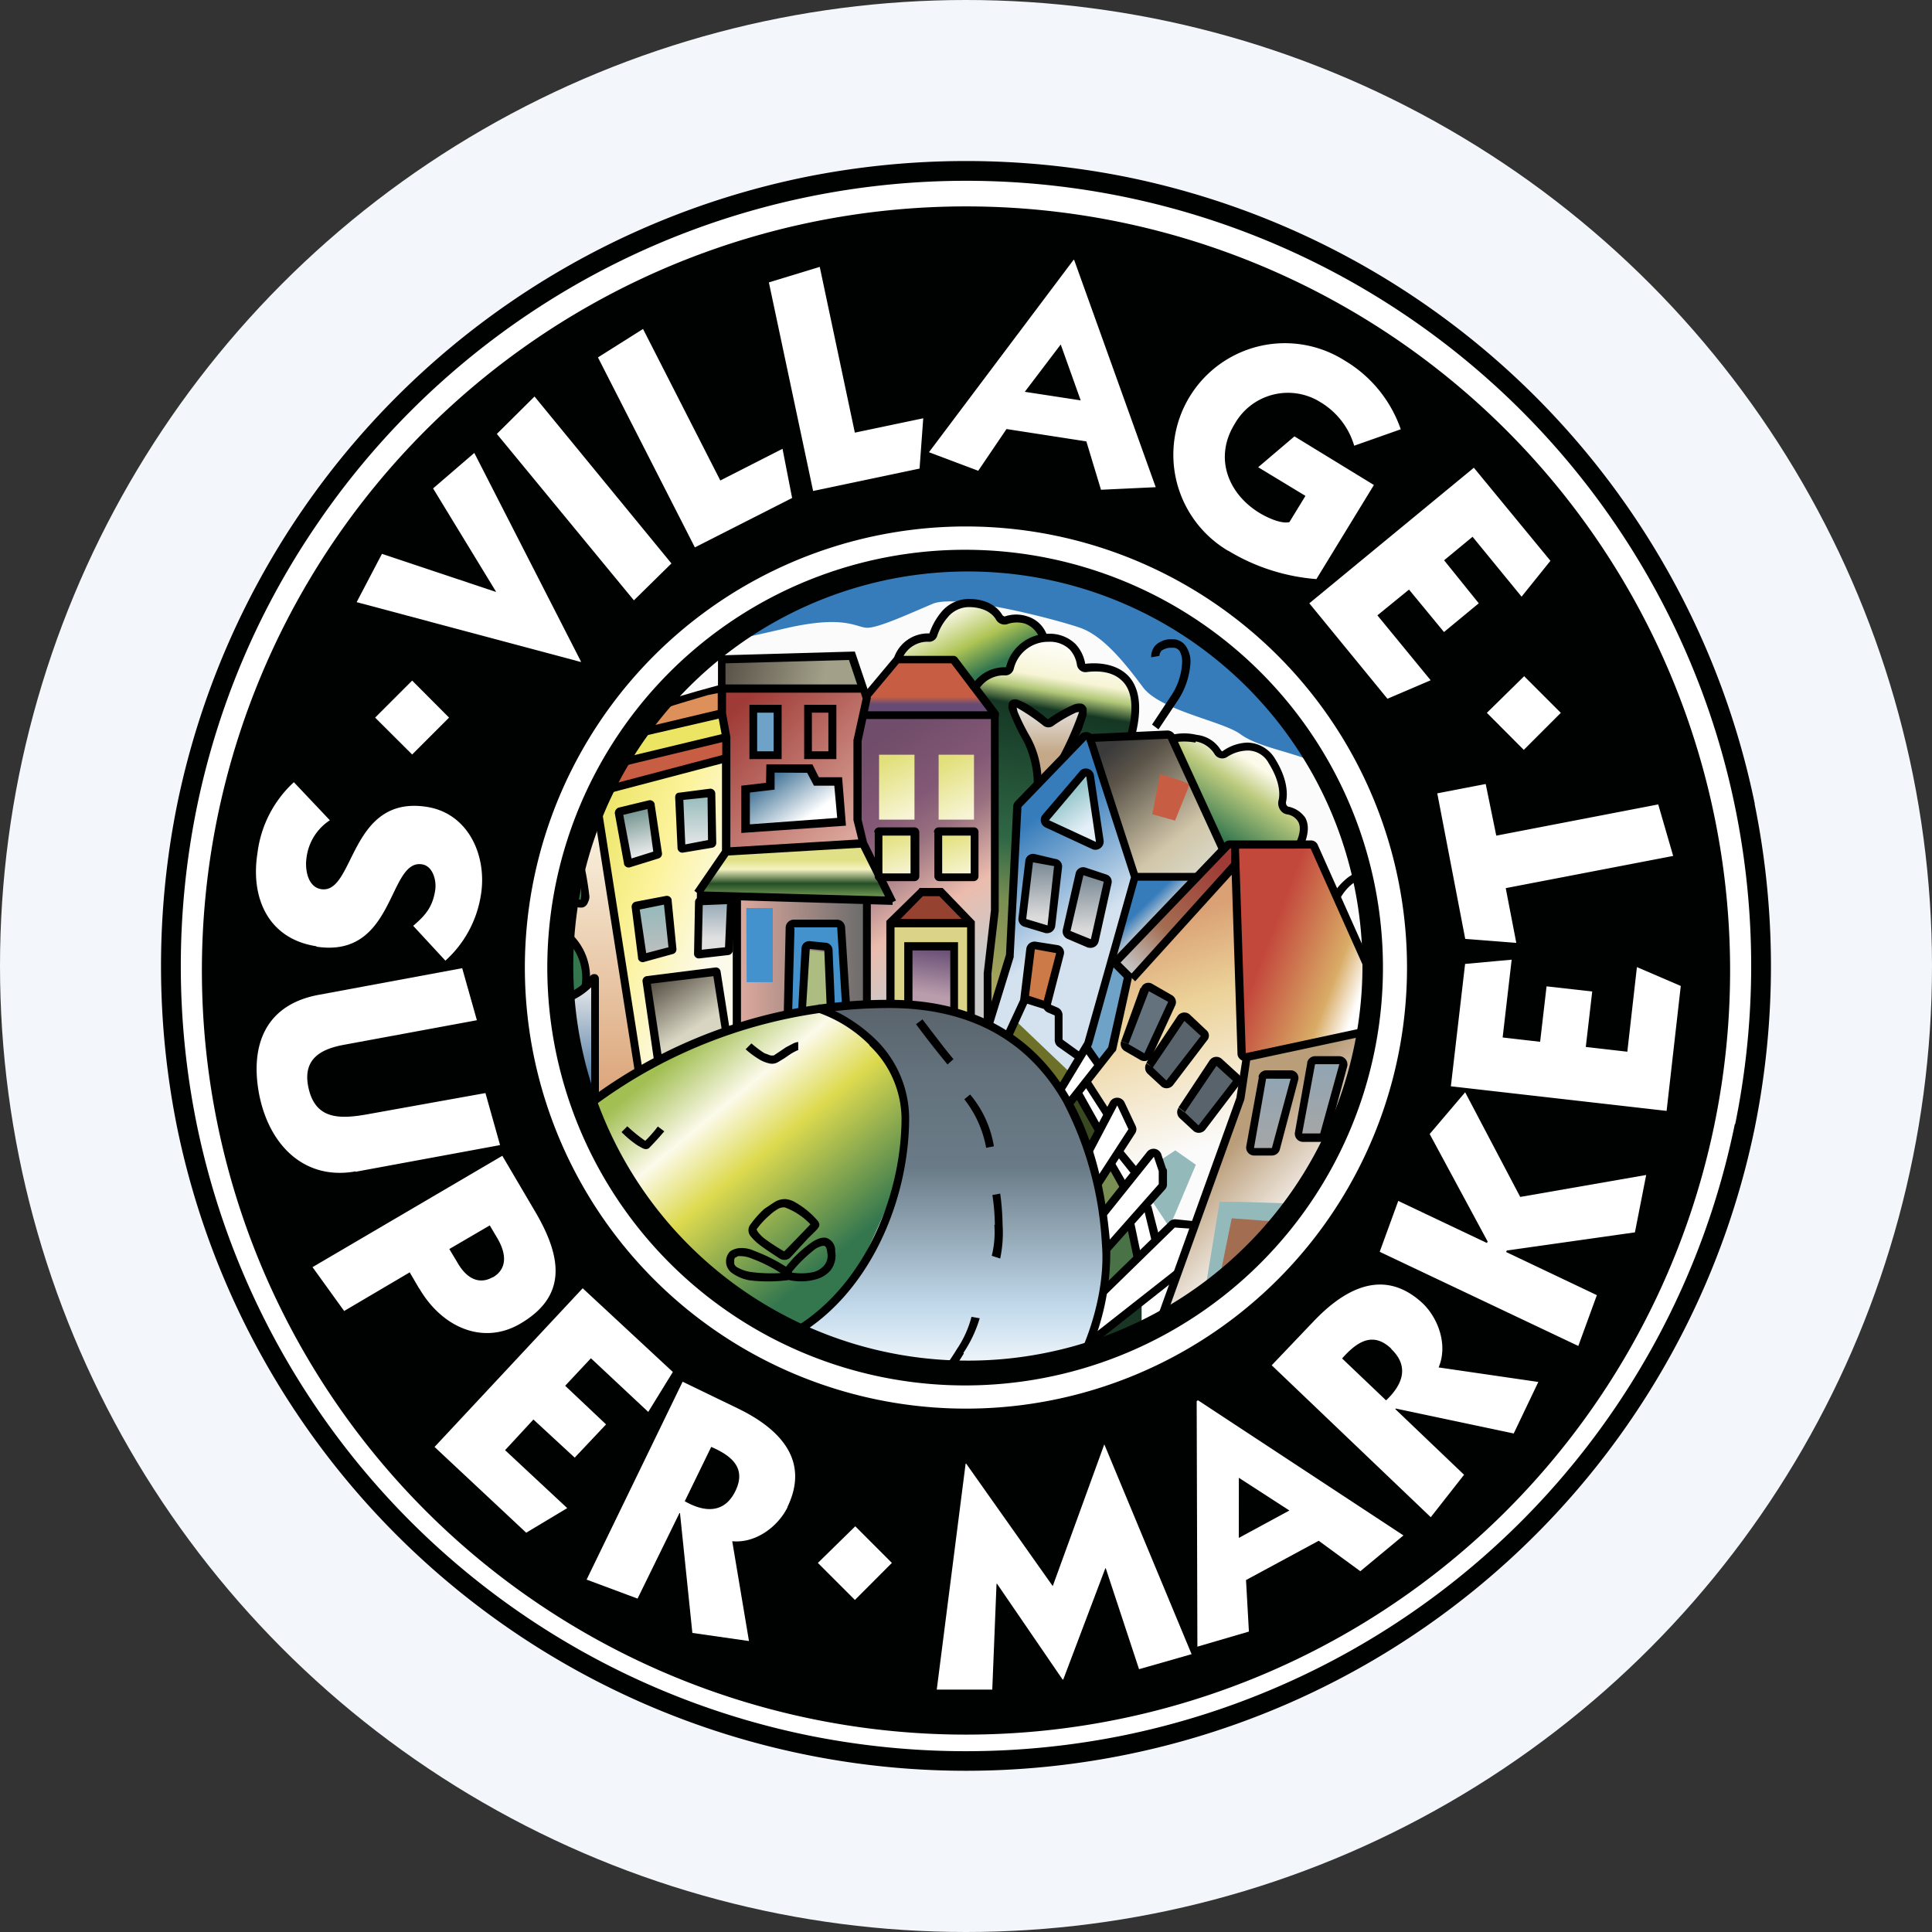 <?xml version='1.0' encoding='utf-8'?>
<svg xmlns="http://www.w3.org/2000/svg" xmlns:ns1="http://www.w3.org/1999/xlink" id="Layer_1" data-name="Layer 1" viewBox="0 0 300 300" width="300" height="300"><rect x="0" y="0" width="300" height="300" fill="#333333" stroke="none"/><defs><linearGradient id="linear-gradient" x1="189.07" y1="-776.68" x2="175.46" y2="-793.53" gradientTransform="matrix(1, 0, 0, -1, 0, -643.17)" gradientUnits="userSpaceOnUse"><stop offset="0" stop-color="#9f3a36" /><stop offset="0.62" stop-color="#a36d51" /><stop offset="1" stop-color="#c3c3c3" /></linearGradient><linearGradient id="linear-gradient-2" x1="177.96" y1="-787.31" x2="188.94" y2="-820.71" gradientTransform="matrix(1, 0, 0, -1, 0, -643.17)" gradientUnits="userSpaceOnUse"><stop offset="0" stop-color="#daa175" /><stop offset="0.37" stop-color="#ecd299" /><stop offset="1" stop-color="#fbfbfb" /></linearGradient><linearGradient id="linear-gradient-3" x1="92.3" y1="-767.28" x2="92.3" y2="-815.35" gradientTransform="matrix(1, 0, 0, -1, 0, -643.17)" gradientUnits="userSpaceOnUse"><stop offset="0" stop-color="#fcfaea" /><stop offset="1" stop-color="#daa175" /></linearGradient><linearGradient id="linear-gradient-4" x1="147.3" y1="-799.1" x2="147.3" y2="-857.85" gradientTransform="matrix(1, 0, 0, -1, 0, -643.17)" gradientUnits="userSpaceOnUse"><stop offset="0" stop-color="#59636b" /><stop offset="0.19" stop-color="#63727d" /><stop offset="0.43" stop-color="#6a7b87" /><stop offset="0.8" stop-color="#c1d9eb" /><stop offset="1" stop-color="#fff" /></linearGradient><linearGradient id="linear-gradient-5" x1="106.69" y1="-805.74" x2="132.04" y2="-836.28" gradientTransform="matrix(1, 0, 0, -1, 0, -643.17)" gradientUnits="userSpaceOnUse"><stop offset="0" stop-color="#a2bf54" /><stop offset="0.27" stop-color="#fcfaea" /><stop offset="0.51" stop-color="#ddda4f" /><stop offset="1" stop-color="#34774f" /></linearGradient><linearGradient id="linear-gradient-6" x1="89.07" y1="-795.26" x2="89.07" y2="-815.72" gradientTransform="matrix(1, 0, 0, -1, 0, -643.17)" gradientUnits="userSpaceOnUse"><stop offset="0" stop-color="#efefef" /><stop offset="1" stop-color="#275c8e" /></linearGradient><linearGradient id="linear-gradient-7" x1="90.88" y1="-779.41" x2="112.02" y2="-787.15" gradientTransform="matrix(1, 0, 0, -1, 0, -643.17)" gradientUnits="userSpaceOnUse"><stop offset="0" stop-color="#eee76e" /><stop offset="0.45" stop-color="#fcf39c" /><stop offset="1" stop-color="#fcfaea" /></linearGradient><linearGradient id="linear-gradient-8" x1="102.9" y1="-795.02" x2="107.86" y2="-802.77" gradientTransform="matrix(1, 0, 0, -1, 0, -643.17)" gradientUnits="userSpaceOnUse"><stop offset="0" stop-color="#5b5449" /><stop offset="1" stop-color="#d8d6c3" /></linearGradient><linearGradient id="linear-gradient-9" x1="101.37" y1="-783.59" x2="101.82" y2="-791.87" gradientTransform="matrix(1, 0, 0, -1, 0, -643.17)" gradientUnits="userSpaceOnUse"><stop offset="0" stop-color="#94b9ba" /><stop offset="1" stop-color="#bfbfbf" /></linearGradient><linearGradient id="linear-gradient-10" x1="110.88" y1="-782.93" x2="110.88" y2="-791.5" gradientTransform="matrix(1, 0, 0, -1, 0, -643.17)" gradientUnits="userSpaceOnUse"><stop offset="0" stop-color="#90a5b4" /><stop offset="0.69" stop-color="#e0e0e0" /></linearGradient><linearGradient id="linear-gradient-11" x1="98.48" y1="-769.16" x2="100.36" y2="-776.31" gradientTransform="matrix(1, 0, 0, -1, 0, -643.17)" gradientUnits="userSpaceOnUse"><stop offset="0" stop-color="#779692" /><stop offset="1" stop-color="#f2f2f2" /></linearGradient><linearGradient id="linear-gradient-12" x1="107.91" y1="-766.38" x2="107.91" y2="-774.95" gradientTransform="matrix(1, 0, 0, -1, 0, -643.17)" gradientUnits="userSpaceOnUse"><stop offset="0" stop-color="#94b9ba" /><stop offset="1" stop-color="#e9e9e9" /></linearGradient><linearGradient id="linear-gradient-13" x1="113.26" y1="-745.36" x2="127.86" y2="-748.82" gradientTransform="matrix(1, 0, 0, -1, 0, -643.17)" gradientUnits="userSpaceOnUse"><stop offset="0" stop-color="#5b5449" /><stop offset="1" stop-color="#a2a089" /></linearGradient><linearGradient id="linear-gradient-14" x1="114.12" y1="-753.11" x2="132.85" y2="-772.67" gradientTransform="matrix(1, 0, 0, -1, 0, -643.17)" gradientUnits="userSpaceOnUse"><stop offset="0" stop-color="#9f3a36" /><stop offset="1" stop-color="#dba79c" /></linearGradient><linearGradient id="linear-gradient-15" x1="119.81" y1="-763.83" x2="124.62" y2="-770.68" gradientTransform="matrix(1, 0, 0, -1, 0, -643.17)" gradientUnits="userSpaceOnUse"><stop offset="0" stop-color="#47779a" /><stop offset="1" stop-color="#fff" /></linearGradient><linearGradient id="linear-gradient-16" x1="123.52" y1="-773.98" x2="123.52" y2="-782.85" gradientTransform="matrix(1, 0, 0, -1, 0, -643.17)" gradientUnits="userSpaceOnUse"><stop offset="0.31" stop-color="#e0e086" /><stop offset="0.47" stop-color="#f5f3c1" /><stop offset="0.72" stop-color="#254e25" /><stop offset="1" stop-color="#82a85f" /></linearGradient><linearGradient id="linear-gradient-17" x1="147.72" y1="-737.86" x2="152.68" y2="-747.41" gradientTransform="matrix(1, 0, 0, -1, 0, -643.17)" gradientUnits="userSpaceOnUse"><stop offset="0" stop-color="#fcfaea" /><stop offset="0.57" stop-color="#aec454" /><stop offset="1" stop-color="#34774f" /></linearGradient><linearGradient id="linear-gradient-18" x1="144.13" y1="-745.39" x2="144.13" y2="-754.42" gradientTransform="matrix(1, 0, 0, -1, 0, -643.17)" gradientUnits="userSpaceOnUse"><stop offset="0.66" stop-color="#c75e43" /><stop offset="0.79" stop-color="#664c74" /></linearGradient><linearGradient id="linear-gradient-19" x1="165.51" y1="-742.6" x2="156.48" y2="-796.84" gradientTransform="matrix(1, 0, 0, -1, 0, -643.17)" gradientUnits="userSpaceOnUse"><stop offset="0" stop-color="#fff" /><stop offset="0.11" stop-color="#f7f5d5" /><stop offset="0.15" stop-color="#b2c878" /><stop offset="0.2" stop-color="#153724" /><stop offset="0.58" stop-color="#2f6745" /><stop offset="0.75" stop-color="#798e52" /><stop offset="1" stop-color="#a7a55d" /></linearGradient><linearGradient id="linear-gradient-20" x1="162.61" y1="-752.31" x2="162.61" y2="-764.35" gradientTransform="matrix(1, 0, 0, -1, 0, -643.17)" gradientUnits="userSpaceOnUse"><stop offset="0" stop-color="#e9e9e9" /><stop offset="0.65" stop-color="#c4a888" /></linearGradient><linearGradient id="linear-gradient-21" x1="115.23" y1="-792.51" x2="134.18" y2="-792.28" gradientTransform="matrix(1, 0, 0, -1, 0, -643.17)" gradientUnits="userSpaceOnUse"><stop offset="0" stop-color="#dba79c" /><stop offset="1" stop-color="#6c6c6c" /></linearGradient><linearGradient id="linear-gradient-22" x1="133.91" y1="-759.63" x2="153.62" y2="-790.85" gradientTransform="matrix(1, 0, 0, -1, 0, -643.17)" gradientUnits="userSpaceOnUse"><stop offset="0" stop-color="#704d6a" /><stop offset="0.29" stop-color="#835876" /><stop offset="0.45" stop-color="#98707f" /><stop offset="0.73" stop-color="#ebbcad" /><stop offset="1" stop-color="#cacaca" /></linearGradient><linearGradient id="linear-gradient-23" x1="137.37" y1="-761.4" x2="141.28" y2="-769.75" gradientTransform="matrix(1, 0, 0, -1, 0, -643.17)" gradientUnits="userSpaceOnUse"><stop offset="0" stop-color="#e2e07b" /><stop offset="1" stop-color="#f7f5d5" /></linearGradient><linearGradient id="linear-gradient-24" x1="146.62" y1="-761.4" x2="150.53" y2="-769.75" ns1:href="#linear-gradient-23" /><linearGradient id="linear-gradient-25" x1="147.41" y1="-772.61" x2="149.67" y2="-779.23" ns1:href="#linear-gradient-23" /><linearGradient id="linear-gradient-26" x1="138.13" y1="-772.61" x2="140.46" y2="-779.23" ns1:href="#linear-gradient-23" /><linearGradient id="linear-gradient-27" x1="145.26" y1="-790.18" x2="144.13" y2="-797.63" gradientTransform="matrix(1, 0, 0, -1, 0, -643.17)" gradientUnits="userSpaceOnUse"><stop offset="0" stop-color="#664c74" /><stop offset="1" stop-color="#ba9dac" /></linearGradient><linearGradient id="linear-gradient-28" x1="156.71" y1="-772.9" x2="167.01" y2="-788.25" gradientTransform="matrix(1, 0, 0, -1, 0, -643.17)" gradientUnits="userSpaceOnUse"><stop offset="0" stop-color="#367cbb" /><stop offset="1" stop-color="#d4e2ef" /></linearGradient><linearGradient id="linear-gradient-29" x1="165.61" y1="-767.13" x2="168.85" y2="-771.49" gradientTransform="matrix(1, 0, 0, -1, 0, -643.17)" gradientUnits="userSpaceOnUse"><stop offset="0" stop-color="#9ac9cd" /><stop offset="1" stop-color="#e5eff8" /></linearGradient><linearGradient id="linear-gradient-30" x1="161.3" y1="-776.46" x2="161.6" y2="-785.57" gradientTransform="matrix(1, 0, 0, -1, 0, -643.17)" gradientUnits="userSpaceOnUse"><stop offset="0" stop-color="#73838f" /><stop offset="1" stop-color="#dbdbdb" /></linearGradient><linearGradient id="linear-gradient-31" x1="168.63" y1="-778.57" x2="168.93" y2="-787.67" ns1:href="#linear-gradient-30" /><linearGradient id="linear-gradient-32" x1="172" y1="-759.5" x2="186.67" y2="-777.78" gradientTransform="matrix(1, 0, 0, -1, 0, -643.17)" gradientUnits="userSpaceOnUse"><stop offset="0" stop-color="#3a3a3a" /><stop offset="0.21" stop-color="#5b5449" /><stop offset="0.75" stop-color="#d1c6a9" /><stop offset="1" stop-color="#d8d6c3" /></linearGradient><linearGradient id="linear-gradient-33" x1="175.23" y1="-781.64" x2="179.07" y2="-785.63" gradientTransform="matrix(1, 0, 0, -1, 0, -643.17)" gradientUnits="userSpaceOnUse"><stop offset="0.58" stop-color="#367cbb" /><stop offset="1" stop-color="#a8bdcf" /></linearGradient><linearGradient id="linear-gradient-34" x1="194.59" y1="-761.69" x2="187.82" y2="-772.14" gradientTransform="matrix(1, 0, 0, -1, 0, -643.17)" gradientUnits="userSpaceOnUse"><stop offset="0" stop-color="#fcfaea" /><stop offset="0.34" stop-color="#bdcb7e" /><stop offset="1" stop-color="#34774f" /></linearGradient><linearGradient id="linear-gradient-35" x1="196.74" y1="-790.02" x2="212.01" y2="-795.82" gradientTransform="matrix(1, 0, 0, -1, 0, -643.17)" gradientUnits="userSpaceOnUse"><stop offset="0" stop-color="#c3483c" /><stop offset="0.71" stop-color="#d9ac66" /><stop offset="1" stop-color="#fff" /></linearGradient><linearGradient id="linear-gradient-36" x1="191.13" y1="-821.2" x2="202.57" y2="-832.56" gradientTransform="matrix(1, 0, 0, -1, 0, -643.17)" gradientUnits="userSpaceOnUse"><stop offset="0" stop-color="#ba9d79" /><stop offset="1" stop-color="#fff" /></linearGradient><linearGradient id="linear-gradient-37" x1="197.62" y1="-810.01" x2="197.62" y2="-821.89" gradientTransform="matrix(1, 0, 0, -1, 0, -643.17)" gradientUnits="userSpaceOnUse"><stop offset="0" stop-color="#90a5b4" /><stop offset="1" stop-color="#a6a6a6" /></linearGradient><linearGradient id="linear-gradient-38" x1="205.06" y1="-807.83" x2="205.06" y2="-819.79" ns1:href="#linear-gradient-37" /><clipPath id="bz_circular_clip"><circle cx="150.0" cy="150.0" r="150.0" /></clipPath></defs><g clip-path="url(#bz_circular_clip)"><rect x="-1.5" y="-1.5" width="303" height="303" fill="#f3f7fc" /><path d="M127.17,89.36a40.6,40.6,0,0,0-20.69,14.52l82.22,19c2,.6,13.69.75,19.18.75a65.08,65.08,0,0,0-15.94-22.27c-9-6.77-28.51-15.34-36.56-16.09S139.66,86.27,127.17,89.36Z" fill="#367cbb" /><path d="M129.65,121.55l-28.81-11.73a92.16,92.16,0,0,1,6.25-7.82c1.73-1.73,6.24-2.41,15.27-4.52,9-2,10.6,0,12.33,0s6.32-2.1,10.23-3.76c4-1.5,19.11,2.48,22.79,3.76s7.08,5.64,9.78,9.25S189.91,112,192.61,114s7.83,2.7,11.51,4.36,7.3,11,8.58,16.25c.9,4.21,1.73,11.43,2,14.44Z" fill="#fbfbfb" /><path d="M175.54,151.87l-2.71-2.79L191.41,131l.53,3.46-14.45,15.95-2,1.5Z" fill="url(#linear-gradient)" /><path d="M172.83,162.85l-4.06,5.42,3.46,8.72,6.62,12.34,2.25,13.76,4-11.28,7.52-21.36.83-6.4-1.65-29.93-16.48,18Z" fill="url(#linear-gradient-2)" /><path d="M96.48,151.49c.22.75,2,10.08,2.86,14.67l-2.26,1.35-6.77,4.67-1.5-1.05-2.94-16.55-.6-19.64c0-.52,4-7.44,6-10.83l2.1,5Z" fill="url(#linear-gradient-3)" /><path d="M137,163.45a22.72,22.72,0,0,0-9-6.62l6.24-.75a35.73,35.73,0,0,1,21.36,4.36c7.75,3.76,11.74,13.84,13.54,18.58s2.64,15.95,2.26,19.56a83.27,83.27,0,0,1-2.71,12c-3.38,1.2-11.58,3.76-17.3,4a61,61,0,0,1-21.59-3.46,18.76,18.76,0,0,1-6.69-4.28A33.1,33.1,0,0,0,135,194.44a75.6,75.6,0,0,0,3.76-9.17,81.23,81.23,0,0,0,2-10.08c0-2.33-.75-8-3.76-11.74Z" fill="url(#linear-gradient-4)" /><path d="M140.48,172.86a28.5,28.5,0,0,1-.75,9.47,158.58,158.58,0,0,1-6.62,15c-2,3.68-6.17,7.07-9,9a3.47,3.47,0,0,1-3.16.22l-2-.75a140.07,140.07,0,0,1-17.31-14L90.46,175a2.41,2.41,0,0,1,.15-3.23,18.32,18.32,0,0,1,4.36-3q7.38-3.9,15-7.37c4.29-1.51,13.77-4.52,17.31-4.52,4.51.08,9.47,6.32,10.53,8A20.76,20.76,0,0,1,140.48,172.86Z" fill="url(#linear-gradient-5)" /><path d="M87.38,137.88a5.22,5.22,0,0,0,2,2.4c1,.53,1.88-.75,1.5-2.33a41.83,41.83,0,0,0-2-5.72l-1.8,4.52.3,1.2Zm3.46,15.42a9.87,9.87,0,0,0-.38-4.37A14.08,14.08,0,0,0,87,144.72l-1.5,4.89,1.28,6.32Z" fill="#34774f" /><path d="M92.12,152.17,86,155.93l.3,2.26,3,14.29,2.79-1.66Z" fill="url(#linear-gradient-6)" /><path d="M92.42,123.28l6.69,43.11L108,161.8l6.62-2.11-.6-20.53h-4.67l-1-.76L113,132V117.19Z" fill="url(#linear-gradient-7)" /><path d="M102.35,164.58l-2-12.64L111,150.89l1.8,9.1-4.59,1.73Z" fill="url(#linear-gradient-8)" /><path d="M99.86,148.71l-1.27-8.13,5-1.05,1,7.67Z" fill="url(#linear-gradient-9)" /><path d="M108.51,148.41V140l4.74-.22v7.59l-4.74,1Z" fill="url(#linear-gradient-10)" /><path d="M97.83,134.12l-1.73-8,4.89-1.2,1.06,7.6L97.83,134Z" fill="url(#linear-gradient-11)" /><path d="M105.88,131.78l-.75-8,5-.52.53,7.67-4.89.9Z" fill="url(#linear-gradient-12)" /><path d="M112.58,117.27,93,123v-3.23l19.26-5.94Z" fill="#c75e43" /><path d="M112.88,113.88l-20.09,6,1.43-4.21,17.6-4.89Z" fill="#ece563" /><path d="M112,110.42l-15.64,4.06,2-3.61L112,106.81Z" fill="#dd905a" /><path d="M112,107l.23-4.51,19.78-.91,2.11,5.42H112Z" fill="url(#linear-gradient-13)" /><path d="M112.28,111V107h22l.53,1.35-1.66,6v13l.75,3.38-21.21,1.66.23-15.95-.6-5.49Z" fill="url(#linear-gradient-14)" /><path d="M117.17,117.57V110h3.61v7.53h-3.61Z" fill="#6fa2c7" /><path d="M119.42,121.78l-3.61,1-.45,5.79,15.35-1.35-.38-5.94H127l-1-1.88-6.55-.23Z" fill="url(#linear-gradient-15)" /><path d="M114.91,139.38l-6.24-.9,4.36-6,20.46-1.65,4.89,8.87-23.55-.3Z" fill="url(#linear-gradient-16)" /><path d="M147.93,102.52l-8.5-.15a4.75,4.75,0,0,1,1.28-2A12.78,12.78,0,0,1,144.55,99l.82-1.88c.76-1.06,2.94-3.16,5.27-3.39s4.51,1.66,5.42,2.63c3.83-1.2,5.64,1.13,6,2.49a18.54,18.54,0,0,0-3.46,1.65c-.67.38-1.73,2.56-2.25,3.54a30.38,30.38,0,0,0-3.46,1,4.51,4.51,0,0,0-1.51,1.5l-3.46-4Z" fill="url(#linear-gradient-17)" /><path d="M148.23,102.22h-8.72l-4.67,5.27-.9,3.76h20.39l-6-9Z" fill="url(#linear-gradient-18)" /><path d="M154.55,111.32l-3-4.51,1.51-1.66,3.23-.9,1.88-3.16,3.16-2,3.76.22,2.63,3,.76,1.28h3.38l3.39,2.26,1.2,4.06-.68,4.36-5.86.45-1.21-.6-1.35,1-5.87,5.87L158,124.86l-.68,11.66-.3,9.78-.37,3.39-3.16,7.74v-6.62l1.05-9.62Z" fill="url(#linear-gradient-19)" /><path d="M158.46,112.75c.75,2,2.26,5.42,2.79,7v1.43l3-2.86,2.64-3.54,1.5-4.36a1.63,1.63,0,0,0-2,0,32,32,0,0,1-4,1.81l-1.12-1.06c-.91-.75-3-2.33-4-2S157.41,110.42,158.46,112.75Z" fill="url(#linear-gradient-20)" /><path d="M114.23,159.62V139.08l20.31.45v16.55h-1.65l-6.62.75Z" fill="url(#linear-gradient-21)" /><path d="M115.89,141H120v11.51h-4.06Zm7.07,2.4-.6,14.14,1.88-.37,1.12-9.86h2.71l.75,1v8.43l3.16-.45-1.12-12.79H123Z" fill="#4391cd" /><path d="M125.44,147.51l-1.2,9.77,4.89-.9-.46-8.5-3.31-.37Z" fill="#adbc81" /><path d="M133.26,127.35V114.78l1-3.61,20.09-.3v31.52l-.91,8.27v7.83l-2.55-.38-4.52-1.58-6.77-.9-4.74.22V139.68h3.24l-.3-.83-3.54-8.27-1-3.31Z" fill="url(#linear-gradient-22)" /><path d="M136.5,117.19H142v10.08H136.5Z" fill="url(#linear-gradient-23)" /><path d="M145.75,117.19h5.49v10.08h-5.49Z" fill="url(#linear-gradient-24)" /><path d="M145.75,128.93h5.49v7.37h-5.49Z" fill="url(#linear-gradient-25)" /><path d="M136.5,128.93H142v7.37H136.5Z" fill="url(#linear-gradient-26)" /><path d="M143.34,138.33,138.23,143l12.48.68-4.51-5.34Z" fill="#954231" /><path d="M137.85,143.37V155.7l5.49.31,7.53,2V143.37Z" fill="#dad388" /><path d="M140.94,146.9v8.8l7.14,1.36V146.9Z" fill="url(#linear-gradient-27)" /><path d="M156.73,148.41l-2.93,10.38,6.92,5.26,3.76,5.12,4.21-6.39,2.79-8.73,4.81-17.83-7-21.14-.9-.75-.9.75-9.4,9.78Z" fill="url(#linear-gradient-28)" /><path d="M160.34,146.53l-1.28,8.65,3.39,1.28,2-8.88Z" fill="#cd7a49" /><path d="M166.06,166.46l-8.2-7.82-1.35,2.25,4.21,2.86,3.38,5.57Z" fill="#6c7028" /><path d="M168.09,119.9l-5.87,7.29V128l7.9,3.53.6-.82-1.5-10.39Z" fill="url(#linear-gradient-29)" /><path d="M164.41,134.42l-4.22-1.13-1.65,9.55,4.51,1.66Z" fill="url(#linear-gradient-30)" /><path d="M171.78,136.52l-4.29-1.13L165.83,145l4.52,1.65Z" fill="url(#linear-gradient-31)" /><path d="M181.71,113.81l-12.34.75L176,135.92l9.48.38,4.44-4.74-8.28-17.83Z" fill="url(#linear-gradient-32)" /><path d="M178.92,126.44l1.21-6.24c1.5.45,4.51,1.35,4.51,1.65s-1.5,3.84-2.18,5.57Z" fill="#c75e43" /><path d="M172.53,148.78l3.91-12.48h9.33l-11,11.43Z" fill="url(#linear-gradient-33)" /><path d="M170.65,165.41l-2-2.79.83-2.48,2.78-10.9,3.09,2.55-2.71,11Z" fill="#6fa2c7" /><path d="M170.27,165.26l-1.5-2.48-1.51,1.8-2.4,4.21,1,2.64,1.05-1.88,3.54,5.71-1.66,3,1.66,5.42,1.95-2.94,2.19,3.39-3.39,4.06.45,5.49,3.76-3.91,1.13,5-4.89,5L171,203l-.38,4.14,6.47-5.27v5.27l3.24-.83V200l2.25-1.88c.76-2,2-5.87,2-6l-.3-1.88-2.85.45-2.11,1.51-1.43-4.82,2.41-2.33v-2.48l-.53-2.48-1.05-.91L176,182l-2.63-2.79,2.63-3.31-.83-2-1.8-3L172,172.7l-3.16-4.81,1.51-2.63Z" fill="#fff" /><path d="M170.57,175.26l-3-5.79-2.1,1.58,3.53,7.52Z" fill="#3a4821" /><path d="M174.56,184.51l-2.18-3.91-2.26,2.79,1.13,4.81,3.31-3.76Z" fill="#798e52" /><path d="M171.93,200.24v-6.77l3.38-3.31,1.43,4.89Z" fill="#497347" /><path d="M170.27,207.16l-1.43,2.63,8.43-2.41v-5.26Z" fill="#193523" /><path d="M178,164.2l-3.23-2,3.23-8.95,3.84,1.88-3.84,9Z" fill="#63727d" /><path d="M187.12,160.74l-3.61-3.08-5,8.27,2.26,2.49Zm5.27,6.85-3.61-3.08-5,8.27,2.25,2.48Z" fill="#59636b" /><path d="M182.46,178.65l-2.26,1.5.3,3.69-1.73,2.48,2.79,4.21.9-2,3.23-7.67-3.23-2.26Z" fill="#94b9ba" /><path d="M184.64,114.33a5.65,5.65,0,0,0-2.86.3l7.82,16.7,12.27-.37.75-2.41a3.76,3.76,0,0,0-.9-2.26,5.34,5.34,0,0,0-2.64-1.13l.3-2.25-1.73-4.37a9.1,9.1,0,0,0-3.76-2.55c-1.65-.45-3.53.82-4.29,1.58l-1.42-1.51A6.69,6.69,0,0,0,184.64,114.33Z" fill="url(#linear-gradient-34)" /><path d="M192.91,163.3l-1-32.12h12.26l9.78,21.74-.9,6.24-19.41,5-.75-.83Z" fill="url(#linear-gradient-35)" /><path d="M192.69,170.45l-13.32,37.16,18.81-14.44c2.18-3.39,7.3-11.29,10-15.73s4.89-13.84,5.72-18.05l-20.16,4.89Z" fill="url(#linear-gradient-36)" /><path d="M198,178.72h-3.76L196,167l5-.15-3,11.88Z" fill="url(#linear-gradient-37)" /><path d="M205.4,176.62h-3.76l1.81-11.74,5-.22-3,12Z" fill="url(#linear-gradient-38)" /><path d="M189.38,186.62,187,201.14l2.48-.75,1.81-11.06,9,.45,1.35-2.86-9.1-.3h-3.16Z" fill="#94b9ba" /><path d="M199.53,189.78l-8.27-.6L189,200.31l5.49-4.74,5-5.86Z" fill="#a36d51" /><path d="M138.83,102.07a.8.8,0,0,1,.53-.23H148a.8.8,0,0,1,.6.23L155,110.5a.75.75,0,0,1-.15,1,.74.74,0,0,1-.45.15H133.79v-1.2h19.56l-5.64-7.45h-8.13l-4.66,5.56-.9-.75ZM90.76,172.86l-.22.15L90,171.88l.23-.15a.27.27,0,0,1,.22-.15c1-.83,2-1.63,3.09-2.41a78,78,0,0,1,44.53-13.92c14.89,0,23.32,7,28.06,15.2s5.79,17.6,6.24,22.49a38.56,38.56,0,0,1-4.21,19.18l-1.13-.6c1.65-3,4.74-10.91,4.06-18.51a53.49,53.49,0,0,0-6-21.88c-4.51-7.9-12.56-14.6-27-14.6A76.83,76.83,0,0,0,91.74,172.1l-.53.45-.22.15Z" /><path d="M135,162.25a21.13,21.13,0,0,0-8.27-5.12l.45-1.2a24.45,24.45,0,0,1,8.73,5.42,17.17,17.17,0,0,1,5.26,12.26c0,12.79-6.24,28-18.58,34.45l-.6-1.13c11.81-6.17,18-20.84,18-33.32a15.81,15.81,0,0,0-5-11.29Z" /><path d="M132.74,101.17l1.88,5.56.6,1.66-1.43,6.69v12.19l.83,3.46,4.51,9.1-1.13.53-4.36-8.73-20.54,1.21-4.28,6.24-1-.75,4.29-6.25V118.54l-19,5,6.7,42.88-1.2.23-6.93-44,20.47-5.41v-2L94.07,119.6l-.3-1.21L112.05,114l-.45-2.41L96.86,115l-.31-1.2,14.9-3.54v-2.63l-1.51.3-3.38,1c-2.56.75-5.42,1.73-7.15,2.41L99,110.19q6.18-2.07,12.49-3.76v-4.66Zm-20,6.39v3.16l.67,3.69v17.15l19.86-1.21-.75-3V114.93l1.43-6.47-.3-.9H112.73Zm20.46-1.28H112.65V103l19.18-.52,1.28,3.83Z" fill-rule="evenodd" /><path d="M119,118.69h7.15l1,2h3.61l.6,7.52-16.25,1.13V122l3.84-.45Zm1.28,1.28v2.64l-3.84.45V128L130,127l-.45-5h-3.16l-1.06-2Zm-3.91-10.53h5v8.43h-5Zm1.2,1.28v5.94h2.56v-6h-2.56Zm7.3-1.28h5v8.43h-5Zm1.2,1.28v5.94h2.56v-6H126ZM92.49,151.27A.75.75,0,0,1,93,152v18.73h-1.2V153.3a10.34,10.34,0,0,1-5.8,2.86l-.15-1.28a8.94,8.94,0,0,0,5.79-3.31.76.76,0,0,1,.76-.3Z" /><path d="M85.87,143.14a9.34,9.34,0,0,1,5.64,10.08l-1.2-.15a8.12,8.12,0,0,0-5-8.8Zm5.42-3a1.21,1.21,0,0,1-.75.76,2.11,2.11,0,0,1-1.51-.31,5.76,5.76,0,0,1-1.28-1A11.54,11.54,0,0,1,86,137.2l1.06-.6a16.37,16.37,0,0,0,1.58,2.18l1,.75a.83.83,0,0,0,.53.15l.08-.6a9.1,9.1,0,0,0-.23-2.33,49.83,49.83,0,0,0-1.5-5.64l1.27-.38a49.26,49.26,0,0,1,1.73,8.43A1.86,1.86,0,0,1,91.29,140.13Zm19.48,11.44,1.36,8.65,1.2-.23-1.43-9.1a.75.75,0,0,0-.75-.68l-10.76,1.36a.75.75,0,0,0-.61.87v0l1.8,12.41,1.28-.22-1.8-11.89Zm-10.23-25.95-3.76.9,1.28,6.77,3.38-1.06Zm.23-1.36a.76.76,0,0,1,.89.59s0,.06,0,.09l1.13,7.52a.76.76,0,0,1-.53.83l-4.36,1.35a.75.75,0,0,1-1-.46s0,0,0-.06l-1.43-7.83a.91.91,0,0,1,.6-.9Zm9.1-.45-3.76.38.3,6.92,3.53-.68Zm.37-1.35a.77.77,0,0,1,.83.75l.15,7.67a.75.75,0,0,1-.67.75l-4.52.76a.75.75,0,0,1-.82-.67h0l-.37-7.9c0-.45.22-.75.68-.75Zm-7.14,18-3.76.76,1,6.77,3.46-.91Zm.3-1.35a.76.76,0,0,1,.89.58.34.34,0,0,1,0,.1l.75,7.59a.75.75,0,0,1-.6.76l-4.36,1.2a.75.75,0,0,1-1-.48l0-.12-1-7.9a.81.81,0,0,1,.6-.83Zm9.48,1.28-3.76.15-.15,6.92,3.61-.38Zm.52-1.2a.71.71,0,0,1,.76.75l-.38,7.67a.76.76,0,0,1-.68.68l-4.51.52a.74.74,0,0,1-.82-.67.22.22,0,0,1,0-.08l.15-8a.75.75,0,0,1,.76-.75Z" /><path d="M138.53,140.51l-30.32-.9V138.4l30.39.83v1.28Z" /><path d="M113.78,159.69V138.85h1.28v20.84Zm21.44-20.08v16.17H134V139.61h1.2Zm.53-10.38a.75.75,0,0,1,.75-.76H142a.76.76,0,0,1,.75.76v6.84a.75.75,0,0,1-.75.75h-5.42a.75.75,0,0,1-.75-.75h0v-6.84Zm1.27.52v5.87h4.37v-5.87Zm8-.52a.75.75,0,0,1,.75-.76h5.42a.71.71,0,0,1,.75.76v6.84a.75.75,0,0,1-.75.75h-5.34a.75.75,0,0,1-.76-.75h0v-6.84Zm1.28.52v5.87h4.43v-5.87Zm-3.54,8.13h3.61l5,5.19v15.19h-1.2V144H138.9v11.81h-1.27V143l5.11-5Zm-3,4.81h9.56l-3.46-3.53h-2.56l-3.46,3.53Z" /><path d="M140.48,146.3h8.28v10.76h-1.2v-9.48h-5.87v8.12h-1.28v-9.4Zm13.39-4.89V111.1h1.21v30.39l-1.13,9.7v7.75h-1.2v-7.82l1.12-9.78Z" /><path d="M167.79,114a1.28,1.28,0,0,1,1.81.1,1.15,1.15,0,0,1,.22.35l6.92,21.29a.86.86,0,0,1,0,.75L169.6,162.1l-.15.37-4.29,7.08-1.06-.61,4.29-7.14,7.22-25.58-6.92-21.36-10.08,10.45-1.2,23v.3l-3.39,11-1.2-.38,3.39-11,1.12-23a1.21,1.21,0,0,1,.38-.83Z" /><path d="M181.26,113.43a1.35,1.35,0,0,1,1.2.75l8.12,17.68-1.13.53-8.12-17.68-12.56.52V114Zm-5.12,23.32-.15-1.21h1.35q4.41,0,8.8,0v1.21h-10Z" /><path d="M190.06,130.88a1.32,1.32,0,0,1,.9-.38h12.56a1.16,1.16,0,0,1,1.13.76l9.93,22.26a.92.92,0,0,1,0,.76l-1.28,5.49a1.27,1.27,0,0,1-1,1l-18.65,4a1.28,1.28,0,0,1-1.49-1s0-.07,0-.11l-.9-27.83-15,16.55-.6-.6-.6.6-2-2a1.28,1.28,0,0,1,0-1.73Zm-14.37,20.31L191.18,134v-2.26H191L174,149.46l1.66,1.66Zm16.7-19.41,1.05,31.75,18.66-4,1.35-5.57-9.93-22.19Z" /><path d="M172.08,162.62l2.63-11.73,1.2.3-2.55,11.66a.76.76,0,0,1-.3.53l-6.62,8.42-1-.75ZM192,170.37l1.06-6.77,1.2.15-1,6.77-.07.3-13,36.11-1.2-.38,13-36.1Zm-14.82-16.92a1.18,1.18,0,0,1,1.73-.68l3,1.73a1.24,1.24,0,0,1,.6,1.58l-3.68,8a1.28,1.28,0,0,1-1.73.53l-2.48-1.43a1.27,1.27,0,0,1-.53-1.5l1.13.45,2.48,1.43,3.69-8-3-1.65-3.16,8.2-1.13-.45,3-8.28Z" /><path d="M182.83,157.81a1.28,1.28,0,0,1,1.89-.3l2.55,2.41a1.11,1.11,0,0,1,.15,1.65l-5.26,6.92a1.29,1.29,0,0,1-1.8.23l-.08-.08-2.11-1.95a1.28,1.28,0,0,1-.15-1.58l1,.67,2.1,2,5.35-6.92-2.56-2.33L179,165.78l-1-.75Zm5,6.85a1.26,1.26,0,0,1,1.89-.23l2.55,2.33a1.21,1.21,0,0,1,.15,1.73l-5.26,6.92a1.29,1.29,0,0,1-1.8.23l-.08-.08-2.11-1.95A1.28,1.28,0,0,1,183,172l1,.75,2.1,2,5.35-6.92-2.56-2.33L184,172.7l-1-.75Zm-15.49,6.47a1.28,1.28,0,0,1,2.26,0l1.73,3.68a1.16,1.16,0,0,1-.08,1.2L171,184.14l-1.05-.68,5.27-8.12-1.73-3.69-3.84,7.3-1.13-.6Zm-2.11-5.27-2.18-3.08,1-.76,2.19,3.16-1.06.75Z" /><path d="M171.63,173.61l-3.39-5.27,1-.68,3.39,5.27Zm-1.51,2.25-3.31-5.79,1.13-.6,3.24,5.79Zm8,3a1.28,1.28,0,0,1,2.18.3l.75,2.26a.53.53,0,0,1,.16.45v2a1.14,1.14,0,0,1-.31.83l-8.65,9.7-.9-.82,8.58-9.71v-2l-.76-2.25-7.29,9.1-1-.76Z" /><path d="M175.84,182.48,173.06,179l1-.75,2.86,3.46-1,.75Zm-1.73,2.34L172,181.05l1.06-.6,2.18,3.76Zm7.45,4.89a1.26,1.26,0,0,1,1-.38l2.94.3-.08,1.2-3-.22L171.78,201l-.91-.9Zm1.8,8.34-14,11.06-.75-1,14-11Z" /><path d="M178.85,192.79l-1.28-5.27,1.2-.3,1.36,5.27-1.21.3ZM176,195.2l-1.05-5,1.2-.23,1.05,5Zm19.41-28a1.27,1.27,0,0,1,1.28-1h3.76a1.19,1.19,0,0,1,1.13,1.5l-2.86,10.83a1.28,1.28,0,0,1-1.21.9h-2.78a1.24,1.24,0,0,1-1.2-1.5l1.95-10.68Zm5,.3H196.6l-1.88,10.76h2.78Zm2.56-2.48A1.28,1.28,0,0,1,204.2,164H208a1.3,1.3,0,0,1,1.2,1.58l-2.93,10.83a1.26,1.26,0,0,1-1.2.9h-2.79a1.27,1.27,0,0,1-1.2-1.5L203,165Zm5,.23H204.2l-2,10.75H205ZM147.18,95.83a8.41,8.41,0,0,0-1.66,2.93,1.34,1.34,0,0,1-1.2.9,4.25,4.25,0,0,0-4.36,3l-1.21-.3a5.58,5.58,0,0,1,5.57-4A10.31,10.31,0,0,1,146.2,95a5.59,5.59,0,0,1,4.21-2c3,0,4.59,1.36,5.27,2.56l.23.15h.15a5.44,5.44,0,0,1,3.46,0,4.67,4.67,0,0,1,3.08,3l-1.13.53a3.83,3.83,0,0,0-2.33-2.41,4.48,4.48,0,0,0-2.71.08,1.51,1.51,0,0,1-1.8-.76c-.46-.75-1.66-1.88-4.22-1.88A4.29,4.29,0,0,0,147.18,95.83Z" /><path d="M162.83,99.66a5.48,5.48,0,0,0-5.42,4.22,1.35,1.35,0,0,1-1.28,1,4.54,4.54,0,0,0-4.36,2.56l-1.13-.53a6,6,0,0,1,5.49-3.3h.08a6.78,6.78,0,0,1,6.62-5.2A5.7,5.7,0,0,1,167,100a6,6,0,0,1,1.5,3v.07h.08c1.95-.22,4.59,0,6.39,1.66s2.56,4.74,1.28,9.63l-1.2-.3c1.28-4.74.45-7.23-.91-8.43-1.43-1.35-3.53-1.5-5.34-1.28a1.34,1.34,0,0,1-1.57-1.09v0a4.53,4.53,0,0,0-1.12-2.4A4.38,4.38,0,0,0,162.83,99.66Z" /><path d="M158,110.5a33.57,33.57,0,0,0,2,4,14.43,14.43,0,0,1,1.73,7.22h-1.2a15.08,15.08,0,0,0-1.58-6.62,31.15,31.15,0,0,1-2.33-5,1.89,1.89,0,0,1,0-.75.9.9,0,0,1,.52-.68,1.42,1.42,0,0,1,.91,0,10.78,10.78,0,0,1,2.4,1.28c.78.54,1.53,1.12,2.26,1.73a23.41,23.41,0,0,1,4-2.26,2.52,2.52,0,0,1,1.28-.15,1.17,1.17,0,0,1,.75.83v.9l-.75,2.26L165.68,118l-1.12-.6a49,49,0,0,0,3-6.85l-.45.08a22.06,22.06,0,0,0-3.61,2.1,1.26,1.26,0,0,1-1.5-.07,31.25,31.25,0,0,0-4.14-2.79Zm22.34-9.41a1.09,1.09,0,0,0-.3.75l-1.28.23a2.62,2.62,0,0,1,.6-1.8,3.44,3.44,0,0,1,2.71-1,2.4,2.4,0,0,1,2.11,1.13,4.27,4.27,0,0,1,.68,2.4,11.89,11.89,0,0,1-1.81,5.72l-3.16,4.74-1-.75,3.09-4.67a10.07,10.07,0,0,0,1.58-5,3.44,3.44,0,0,0-.38-1.73,1.2,1.2,0,0,0-1.13-.52,2.68,2.68,0,0,0-1.8.52Zm5.27,14.22a9.15,9.15,0,0,0-3.46,0l-.23-1.2a8.41,8.41,0,0,1,3.91,0,5,5,0,0,1,3.76,2.4l.16.15h.07a7,7,0,0,1,3.91-1.35,5.14,5.14,0,0,1,4.29,2.56c1.81,2.93,2,5.26,1.65,6.77l.08.37.23.23a4.24,4.24,0,0,1,2.7,1.73c.61,1.13.53,2.56-.3,4.51l-1.13-.6c.76-1.65.68-2.71.31-3.31a2.42,2.42,0,0,0-1.81-1.13,1.62,1.62,0,0,1-1-.75,1.83,1.83,0,0,1-.23-1.35c.3-1.13.15-3.16-1.5-5.8a3.7,3.7,0,0,0-3.24-2,6,6,0,0,0-3.23,1,1.4,1.4,0,0,1-2-.52,4.3,4.3,0,0,0-2.86-1.89Zm24.07,22.19a7.8,7.8,0,0,0-1.58,2l-1.13-.61a9.4,9.4,0,0,1,1.88-2.25,5.66,5.66,0,0,1,3.54-1.51v1.21A4.43,4.43,0,0,0,209.69,137.5ZM123.26,144H130l.75,12.12H132L131.23,144a1.27,1.27,0,0,0-1.2-1.2h-6.77A1.27,1.27,0,0,0,122,144l-.3,13.46H123l.37-13.31Z" /><path d="M124.46,147.28a1.18,1.18,0,0,1,1.36-1.13l2.33.23a1.17,1.17,0,0,1,1.13,1.2l.37,8.8h-1.28l-.37-8.8-2.26-.23-.6,9.56-1.2-.08Zm34.91,0a1.29,1.29,0,0,1,1.5-1.05l3.31.52a1.19,1.19,0,0,1,1,1.51l-2,7.75,1.05.45a1.29,1.29,0,0,1,.76,1.12v3.84l3,2.18-.76,1-3-2.11a1.31,1.31,0,0,1-.45-1.05v-3.76l-1.05-.45a1.28,1.28,0,0,1-.75-1.51L164,148l-3.31-.6-1,8c0,.15,0,.3-.15.38l-2.41,5.27-1.13-.61,2.41-5.19Z" /><path d="M162.6,156.83,159,155.7l.38-1.2,3.68,1.2Zm5-37a1.27,1.27,0,0,1,2.26.53l1.51,10.15a1.28,1.28,0,0,1-1.11,1.43,1.18,1.18,0,0,1-.62-.07l-7.3-3.39a1.28,1.28,0,0,1-.61-1.7,1.32,1.32,0,0,1,.16-.25l5.79-6.77Zm1,.76-5.71,6.77,7.29,3.38-1.5-10.15Zm-9.4,13.16a1.22,1.22,0,0,1,1.5-1.13l3.16.75a1.18,1.18,0,0,1,1.06,1.28l-1.06,9.1a1.28,1.28,0,0,1-1.4,1.15l-.1,0-3.31-1a1.25,1.25,0,0,1-.9-1.35Zm4.51.75-3.31-.6-1.05,8.8,3.31,1,1-9.1Zm3.31,1.13a1.2,1.2,0,0,1,1.58-.9l3.16,1.05a1.17,1.17,0,0,1,.83,1.43l-2,9a1.29,1.29,0,0,1-1.55.94l-.1,0-3.16-1.35a1.27,1.27,0,0,1-.75-1.43Zm4.37,1.28-3.16-1-2,8.65,3.16,1.28ZM98.51,177.52a16.61,16.61,0,0,1-2-1.73l.9-.9a24,24,0,0,0,2.78,2.25l.23-.22a18.94,18.94,0,0,0,1.73-2l1,.75c-.77.91-1.57,1.79-2.41,2.64a.9.9,0,0,1-.75.07,2.35,2.35,0,0,1-.45-.22A7.44,7.44,0,0,1,98.51,177.52Zm23.24-13.16-1,.6a1.84,1.84,0,0,1-1.36.15,5.06,5.06,0,0,1-1.35-.53,13.64,13.64,0,0,1-2.26-1.65l.9-.91a18.15,18.15,0,0,0,2,1.51l1,.37h.45l.91-.6,1-.68,1-.52a2.28,2.28,0,0,1,.91-.3v1.28h-.08a8.15,8.15,0,0,0-1.13.6Zm-7.59,30.91a.67.67,0,0,0-.15.38v.6a1,1,0,0,0,.45.53,6.05,6.05,0,0,0,2.25.75,24.17,24.17,0,0,0,4.52.15,23,23,0,0,0-4.52-2.26,4.7,4.7,0,0,0-2-.37.87.87,0,0,0-.45.22Zm2.93-1.05a26.12,26.12,0,0,1,5.42,2.78,1.13,1.13,0,0,1,.52,1.05.94.94,0,0,1-.9.76,24.09,24.09,0,0,1-5.72,0,6.64,6.64,0,0,1-2.63-1.06,2.22,2.22,0,0,1-.38-3.46,3.27,3.27,0,0,1,1.13-.45A4.52,4.52,0,0,1,117.09,194.22Z" /><path d="M128,193.47c.07,0,.37.07.45,1a2.34,2.34,0,0,1-.45,2,3.25,3.25,0,0,1-1.66,1.05,9,9,0,0,1-3.46.07,21.61,21.61,0,0,1,3.76-3.68,3.66,3.66,0,0,1,.83-.38A1,1,0,0,1,128,193.47Zm-2-.53a18.81,18.81,0,0,0-4.29,4.21,1.07,1.07,0,0,0-.23.75.69.69,0,0,0,.6.76,8.6,8.6,0,0,0,4.59,0,4.52,4.52,0,0,0,2.26-1.36,3.74,3.74,0,0,0,.75-3,2,2,0,0,0-1.43-2.1,2.19,2.19,0,0,0-1.13.15A4.84,4.84,0,0,0,126,192.94Zm-8.5-2,.15.3a5.33,5.33,0,0,0,1.12,1.13,30.92,30.92,0,0,0,3,1.95c1.37-1.39,2.72-2.79,4.07-4.21l-.15-.15a10.38,10.38,0,0,0-3.84-2.48,1.85,1.85,0,0,0-1,.22,7.28,7.28,0,0,0-1.35,1A12.62,12.62,0,0,0,117.47,190.91Zm2.78-4.29a3.09,3.09,0,0,1,1.73-.45,3.65,3.65,0,0,1,1.65.6,12.93,12.93,0,0,1,3.39,2.86l.15.3a.75.75,0,0,1-.08.6l-.22.3c-.48.53-1,1-1.51,1.51l-2.63,2.86a1.35,1.35,0,0,1-1.65.22c-.68-.45-2-1.28-3.09-2.1a8,8,0,0,1-1.43-1.36,1.45,1.45,0,0,1-.15-1.73,15.7,15.7,0,0,1,2.26-2.56Zm26.85-21.36q-2.52-3.06-4.89-6.25l1-.75c1.28,1.66,4,5.27,4.82,6.17Zm6,12.94a17.09,17.09,0,0,0-3.39-7.53l.9-.75a16.6,16.6,0,0,1,3.69,8.05Zm1.35,12a33.36,33.36,0,0,0-.38-4.67l1.21-.22a38.24,38.24,0,0,1,.37,4.81,19.39,19.39,0,0,1-.37,5.27L154,195A15.32,15.32,0,0,0,154.4,190.16Zm-4.81,19.93a52.22,52.22,0,0,1-3.31,4.81l-1-.75c.75-1.13,2.1-2.86,3.23-4.74a16,16,0,0,0,2.26-5l1.28.22A20,20,0,0,1,149.59,210.09Z" /><path d="M150,27a122.82,122.82,0,1,0,122.8,122.83h0A122.81,122.81,0,0,0,150,27h0m0,186.76a63.52,63.52,0,1,1,63.51-63.52h0A63.51,63.51,0,0,1,150,213.75h0" fill="#fff" fill-rule="evenodd" /><path d="M150,32.05A118.65,118.65,0,1,0,268.65,150.71h0A118.65,118.65,0,0,0,150,32.05Zm0,186.68a68.49,68.49,0,1,1,68.48-68.49h0A68.48,68.48,0,0,1,150,218.73ZM175.2,90.52a64.88,64.88,0,1,0,20.55,13.86A64.87,64.87,0,0,0,175.2,90.52Zm36.36,59.54a61.27,61.27,0,1,1-4.84-23.92A61.26,61.26,0,0,1,211.56,150.06Zm60.92-25.25a125,125,0,0,0-97.27-97.27,126.57,126.57,0,0,0-50.41,0,125.07,125.07,0,0,0-97.27,97.27,126.89,126.89,0,0,0,0,50.4,125.05,125.05,0,0,0,244.93,0,126.51,126.51,0,0,0,0-50.36Zm-3.1,49.75a121.76,121.76,0,0,1-94.82,94.89,123.24,123.24,0,0,1-49.15,0,121.84,121.84,0,0,1-94.86-94.87,123.19,123.19,0,0,1,0-49.14A120.73,120.73,0,0,1,48.92,81.85a121.94,121.94,0,0,1,213.42,20.67,120.41,120.41,0,0,1,7.1,22.89,122.83,122.83,0,0,1,0,49.14Z" fill="#000101" fill-rule="evenodd" /><path d="M90.21,102.8,55.38,93.5,59.31,86,77,91.91l0-.07-9.75-16,6.4-5.51,16.53,32.33Zm14.05-15.31L83,61.57l-5.85,5.81L98.43,93.22ZM123,77.33l-1.49-7.64-9.66,4.92-12-23.53-7,4.42L107.9,85Zm4.29-35.89-7.9,2.41,6.87,32.39,16.53-3.48.57-7.81-10.62,2.23ZM151.9,73.1l-7.65-2.88L166.7,40.35h.09l12.67,35.3-8.5.4-2.27-7.51-12.4-1.92Zm7.23-12.26,8.68,1.33-3.1-8.68ZM190.7,85.5a30.93,30.93,0,0,0,13.71,4.42l8.93-14.61L201,67.76l-5.63,4.79L202.71,77l-2.49,4.07c-1.32.33-3.58-.77-4.66-1.43-4.9-3-7.08-8.61-3.82-13.84a9.49,9.49,0,0,1,12.95-3.56l.59.36a11.73,11.73,0,0,1,5,6.61l7.23-2.55A20,20,0,0,0,208.82,56a17.32,17.32,0,0,0-18.6,29.23c.16.11.34.21.52.32Zm24.74,23,6.71-2.87-8.27-10.08,4.91-4,5.43,6.59,5.4-4.46L224.24,87l4.42-3.65,7.61,9.3,4.48-5.57L228.86,72.63,203.31,93.68ZM64,117.16l5.73-5.73L64,105.68l-5.75,5.75Zm63,125.53,5.75,5.75,5.74-5.75L132.81,237Zm103.88-132,5.73,5.75,5.75-5.75L236.67,105ZM49.14,147c12.26,1.85,11.07-13.59,16.37-12.79,1.75.26,2.29,2.59,2.07,4-.39,2.59-1.49,3.91-3.42,5.55l5,5.41A17.3,17.3,0,0,0,74.67,139c1-6-1.86-12.72-8.45-13.72-12-1.82-11.12,13.57-16.33,12.79-2.13-.32-2.55-3.1-2.3-4.83a8.14,8.14,0,0,1,3.63-5.87l-5.59-5.91a17.9,17.9,0,0,0-5.65,11c-1.11,6.94,1.66,13.33,9.14,14.47Zm6.08,34.95,22.43-4.14-2.27-8.08L57.19,173c-4.53.83-8.39.88-9.36-4.45-.74-4.13,2-5.66,5.55-6.31l20.67-3.82-2.28-8.08-22.25,4.13c-8.1,1.48-10.72,7.56-9.31,15.3,1.57,8.27,7.24,13.53,15,12.12Zm9.89,18.17-1.49-2.55-10.18,6-4.91-6.81L78,179.47l5.16,8.77c4.23,7.24,4.79,13.12-2.39,17.31-5.75,3.36-12.11.59-15.64-5.44Zm11.43-1.78c2-1.17,2.29-3.29.73-6l-1.22-2.06-6.28,3.67L71,196c1.52,2.7,3.53,3.47,5.53,2.31Zm12.7,28,4.87-5.16-6.35-6,4-4.27,8.9,8.33,3.82-6.2-14-13-23,24.64L81.71,238l6.37-3.82-9.65-9,4.4-4.76ZM122.31,234c-1.52,3.1-5,5.67-8.61,5.32l2.6,15.5-8.79-1.26-1.92-18.6h-.09L99,248.23l-7.91-2.95L106,214.55l8.55,4.14c7.09,3.43,11.07,8.41,7.72,15.32Zm-11.84-9.39-4.14,8.5c3.1,1.78,6.2,1.91,7.89-1.64s-.64-5.44-3.79-6.8Zm61-.32-8,22-13.43-19h-.1l-4.48,35.07h8.62l.66-16.42h.09L165,260.8h.1l6.54-17.29h.06l5.17,15.68,8.16-2.33L171.5,224.33ZM186,217.42l31.93,21-6.7,5.56-6.46-4.73-11.29,6.1.45,8-8,2.34-.11-38.09Zm6.36,21.39,7.86-4.26-7.85-5.08Zm31-26.48,15.51,2.26-3.82,8-18.31-3.87-.09.07L227.34,229l-5.17,6.59L197.47,212l6.54-6.86c5.43-5.7,11.37-8,17-2.67,2.46,2.46,3.81,6.54,2.36,9.91Zm-7.32-2.9c-2.91-2.78-5.41-1-7.64,1.51l6.83,6.51c2.57-2.43,3.66-5.27.78-8Zm11.47-39.82L222,176.09l9,16.69-.11.23-13.77-6.53-2.88,7.9L245.08,209l2.88-7.89-14.09-6.7.1-.23,19.9-2.82,1.75-8.91-19.56,3.41Zm26.67-19.44-1.49,13.14-6.45-.74,1-8.61-7.09-.8-1,8.61-5.82-.67,1.4-12.08-7.23.66-2.21,19,33.5,3.82,2.2-19.4Zm-23.48-28.43-7.52,1.45,4.34,22.6,7.93.62-1.64-8.5,26-5-2.32-8-25.15,4.85Z" fill="#fff" /><rect x="-6688.73" y="-6497.22" width="16189.12" height="21981.38" fill="none" /></g></svg>